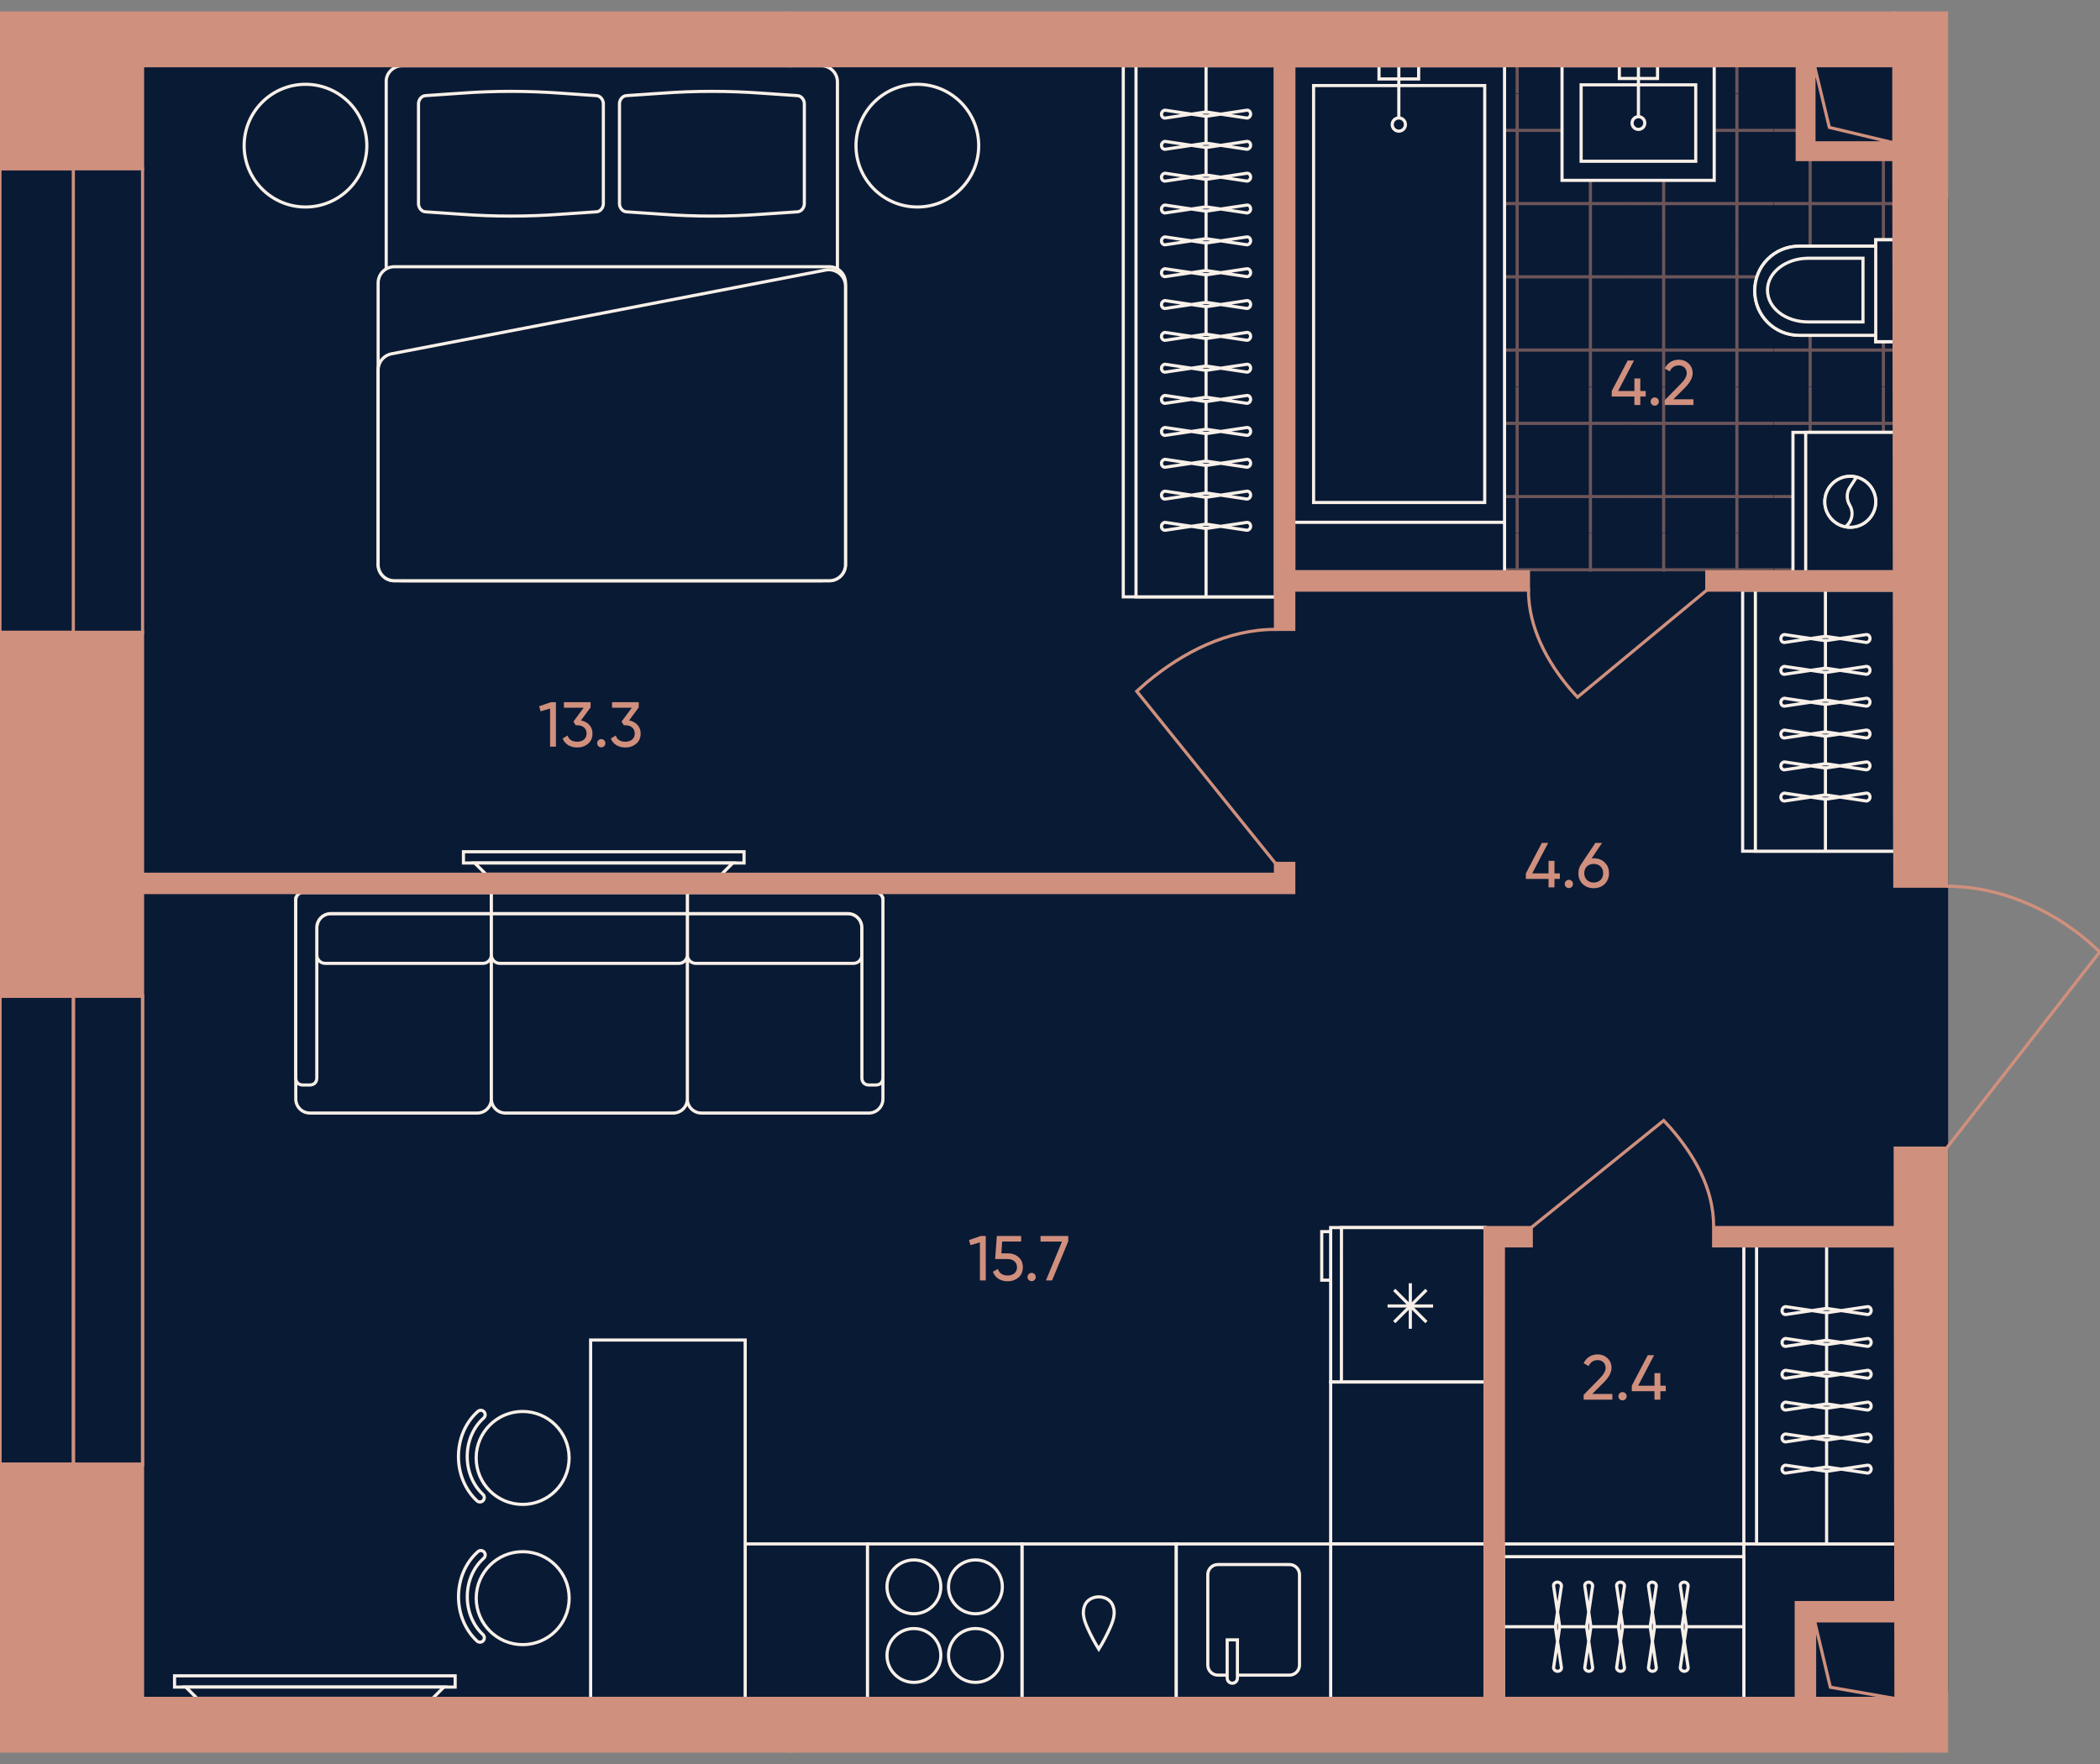 <?xml version="1.0" encoding="UTF-8"?><svg id="plan" xmlns="http://www.w3.org/2000/svg" xmlns:xlink="http://www.w3.org/1999/xlink" viewBox="0 0 500 420"><rect x="0" y="0" width="500" height="420" fill="#808080" stroke="none"/><defs><clipPath id="clippath"><polygon points="429.028 35.476 429.028 12.845 305.563 12.845 305.563 136.146 451.096 136.146 451.096 35.476 429.028 35.476" fill="none"/></clipPath><clipPath id="clippath-1"><rect x="282.754" y="126.95" width="34.878" height="34.878" fill="none"/></clipPath><clipPath id="clippath-2"><rect x="282.754" y="92.072" width="34.878" height="34.878" fill="none"/></clipPath><clipPath id="clippath-3"><rect x="282.754" y="57.194" width="34.878" height="34.878" fill="none"/></clipPath><clipPath id="clippath-4"><rect x="282.754" y="22.315" width="34.878" height="34.878" fill="none"/></clipPath><clipPath id="clippath-5"><rect x="282.754" y="-12.563" width="34.878" height="34.878" fill="none"/></clipPath><clipPath id="clippath-6"><rect x="317.632" y="126.95" width="34.878" height="34.878" fill="none"/></clipPath><clipPath id="clippath-7"><rect x="317.632" y="92.072" width="34.878" height="34.878" fill="none"/></clipPath><clipPath id="clippath-8"><rect x="317.632" y="57.194" width="34.878" height="34.878" fill="none"/></clipPath><clipPath id="clippath-9"><rect x="317.632" y="22.315" width="34.878" height="34.878" fill="none"/></clipPath><clipPath id="clippath-10"><rect x="317.632" y="-12.563" width="34.878" height="34.878" fill="none"/></clipPath><clipPath id="clippath-11"><rect x="352.511" y="126.95" width="34.878" height="34.878" fill="none"/></clipPath><clipPath id="clippath-12"><rect x="352.511" y="92.072" width="34.878" height="34.878" fill="none"/></clipPath><clipPath id="clippath-13"><rect x="352.511" y="57.194" width="34.878" height="34.878" fill="none"/></clipPath><clipPath id="clippath-14"><rect x="352.511" y="22.315" width="34.878" height="34.878" fill="none"/></clipPath><clipPath id="clippath-15"><rect x="352.511" y="-12.563" width="34.878" height="34.878" fill="none"/></clipPath><clipPath id="clippath-16"><rect x="387.389" y="126.95" width="34.878" height="34.878" fill="none"/></clipPath><clipPath id="clippath-17"><rect x="387.389" y="92.072" width="34.878" height="34.878" fill="none"/></clipPath><clipPath id="clippath-18"><rect x="387.389" y="57.194" width="34.878" height="34.878" fill="none"/></clipPath><clipPath id="clippath-19"><rect x="387.389" y="22.315" width="34.878" height="34.878" fill="none"/></clipPath><clipPath id="clippath-20"><rect x="387.389" y="-12.563" width="34.878" height="34.878" fill="none"/></clipPath><clipPath id="clippath-21"><rect x="422.268" y="126.95" width="34.878" height="34.878" fill="none"/></clipPath><clipPath id="clippath-22"><rect x="422.268" y="92.072" width="34.878" height="34.878" fill="none"/></clipPath><clipPath id="clippath-23"><rect x="422.268" y="57.194" width="34.878" height="34.878" fill="none"/></clipPath><clipPath id="clippath-24"><rect x="422.268" y="22.315" width="34.878" height="34.878" fill="none"/></clipPath><clipPath id="clippath-25"><rect x="422.268" y="-12.563" width="34.878" height="34.878" fill="none"/></clipPath></defs><g id="Floor"><rect x="455.762" y="403.664" width="3.657" height="8.683" fill="#091a35" stroke="#091a35" stroke-miterlimit="10" stroke-width=".75"/><rect x="454.127" y="9.903" width="5.292" height="36.535" fill="#091a35" stroke="#091a35" stroke-miterlimit="10" stroke-width=".75"/><polygon points="453.037 47.528 453.037 9.904 -.067 9.904 -.067 40.332 -.067 40.332 -.067 151.266 -.067 151.266 -.067 237.143 -.067 237.143 -.067 237.143 -.067 348.658 -.067 348.658 -.067 348.658 -.067 412.348 454.672 412.348 454.672 402.575 463.466 402.575 463.466 47.528 453.037 47.528" fill="#091a35" stroke="#091a35" stroke-miterlimit="10" stroke-width=".75"/><g id="Wet_Floor"><g clip-path="url(#clippath)"><g clip-path="url(#clippath-1)"><g opacity=".5"><line x1="282.754" y1="153.109" x2="317.632" y2="153.109" fill="none" stroke="#cf907d" stroke-width=".75"/><line x1="317.632" y1="135.67" x2="282.754" y2="135.67" fill="none" stroke="#cf907d" stroke-width=".75"/><line x1="308.913" y1="161.829" x2="308.913" y2="126.951" fill="none" stroke="#cf907d" stroke-width=".75"/><line x1="291.474" y1="126.951" x2="291.474" y2="161.829" fill="none" stroke="#cf907d" stroke-width=".75"/></g></g><g clip-path="url(#clippath-2)"><g opacity=".5"><line x1="282.754" y1="118.231" x2="317.632" y2="118.231" fill="none" stroke="#cf907d" stroke-width=".75"/><line x1="317.632" y1="100.792" x2="282.754" y2="100.792" fill="none" stroke="#cf907d" stroke-width=".75"/><line x1="308.913" y1="126.951" x2="308.913" y2="92.072" fill="none" stroke="#cf907d" stroke-width=".75"/><line x1="291.474" y1="92.072" x2="291.474" y2="126.951" fill="none" stroke="#cf907d" stroke-width=".75"/></g></g><g clip-path="url(#clippath-3)"><g opacity=".5"><line x1="282.754" y1="83.353" x2="317.632" y2="83.353" fill="none" stroke="#cf907d" stroke-width=".75"/><line x1="317.632" y1="65.913" x2="282.754" y2="65.913" fill="none" stroke="#cf907d" stroke-width=".75"/><line x1="308.913" y1="92.072" x2="308.913" y2="57.194" fill="none" stroke="#cf907d" stroke-width=".75"/><line x1="291.474" y1="57.194" x2="291.474" y2="92.072" fill="none" stroke="#cf907d" stroke-width=".75"/></g></g><g clip-path="url(#clippath-4)"><g opacity=".5"><line x1="282.754" y1="48.474" x2="317.632" y2="48.474" fill="none" stroke="#cf907d" stroke-width=".75"/><line x1="317.632" y1="31.035" x2="282.754" y2="31.035" fill="none" stroke="#cf907d" stroke-width=".75"/><line x1="308.913" y1="57.194" x2="308.913" y2="22.316" fill="none" stroke="#cf907d" stroke-width=".75"/><line x1="291.474" y1="22.316" x2="291.474" y2="57.194" fill="none" stroke="#cf907d" stroke-width=".75"/></g></g><g clip-path="url(#clippath-5)"><g opacity=".5"><line x1="282.754" y1="13.596" x2="317.632" y2="13.596" fill="none" stroke="#cf907d" stroke-width=".75"/><line x1="308.913" y1="22.316" x2="308.913" y2="-12.563" fill="none" stroke="#cf907d" stroke-width=".75"/><line x1="291.474" y1="-12.563" x2="291.474" y2="22.316" fill="none" stroke="#cf907d" stroke-width=".75"/></g></g><g clip-path="url(#clippath-6)"><g opacity=".5"><line x1="317.632" y1="153.109" x2="352.511" y2="153.109" fill="none" stroke="#cf907d" stroke-width=".75"/><line x1="352.511" y1="135.67" x2="317.632" y2="135.67" fill="none" stroke="#cf907d" stroke-width=".75"/><line x1="343.791" y1="161.829" x2="343.791" y2="126.951" fill="none" stroke="#cf907d" stroke-width=".75"/><line x1="326.352" y1="126.951" x2="326.352" y2="161.829" fill="none" stroke="#cf907d" stroke-width=".75"/></g></g><g clip-path="url(#clippath-7)"><g opacity=".5"><line x1="317.632" y1="118.231" x2="352.511" y2="118.231" fill="none" stroke="#cf907d" stroke-width=".75"/><line x1="352.511" y1="100.792" x2="317.632" y2="100.792" fill="none" stroke="#cf907d" stroke-width=".75"/><line x1="343.791" y1="126.951" x2="343.791" y2="92.072" fill="none" stroke="#cf907d" stroke-width=".75"/><line x1="326.352" y1="92.072" x2="326.352" y2="126.951" fill="none" stroke="#cf907d" stroke-width=".75"/></g></g><g clip-path="url(#clippath-8)"><g opacity=".5"><line x1="317.632" y1="83.353" x2="352.511" y2="83.353" fill="none" stroke="#cf907d" stroke-width=".75"/><line x1="352.511" y1="65.913" x2="317.632" y2="65.913" fill="none" stroke="#cf907d" stroke-width=".75"/><line x1="343.791" y1="92.072" x2="343.791" y2="57.194" fill="none" stroke="#cf907d" stroke-width=".75"/><line x1="326.352" y1="57.194" x2="326.352" y2="92.072" fill="none" stroke="#cf907d" stroke-width=".75"/></g></g><g clip-path="url(#clippath-9)"><g opacity=".5"><line x1="317.632" y1="48.474" x2="352.511" y2="48.474" fill="none" stroke="#cf907d" stroke-width=".75"/><line x1="352.511" y1="31.035" x2="317.632" y2="31.035" fill="none" stroke="#cf907d" stroke-width=".75"/><line x1="343.791" y1="57.194" x2="343.791" y2="22.316" fill="none" stroke="#cf907d" stroke-width=".75"/><line x1="326.352" y1="22.316" x2="326.352" y2="57.194" fill="none" stroke="#cf907d" stroke-width=".75"/></g></g><g clip-path="url(#clippath-10)"><g opacity=".5"><line x1="317.632" y1="13.596" x2="352.511" y2="13.596" fill="none" stroke="#cf907d" stroke-width=".75"/><line x1="343.791" y1="22.316" x2="343.791" y2="-12.563" fill="none" stroke="#cf907d" stroke-width=".75"/><line x1="326.352" y1="-12.563" x2="326.352" y2="22.316" fill="none" stroke="#cf907d" stroke-width=".75"/></g></g><g clip-path="url(#clippath-11)"><g opacity=".5"><line x1="352.511" y1="153.109" x2="387.389" y2="153.109" fill="none" stroke="#cf907d" stroke-width=".75"/><line x1="387.389" y1="135.67" x2="352.511" y2="135.67" fill="none" stroke="#cf907d" stroke-width=".75"/><line x1="378.67" y1="161.829" x2="378.67" y2="126.951" fill="none" stroke="#cf907d" stroke-width=".75"/><line x1="361.23" y1="126.951" x2="361.23" y2="161.829" fill="none" stroke="#cf907d" stroke-width=".75"/></g></g><g clip-path="url(#clippath-12)"><g opacity=".5"><line x1="352.511" y1="118.231" x2="387.389" y2="118.231" fill="none" stroke="#cf907d" stroke-width=".75"/><line x1="387.389" y1="100.792" x2="352.511" y2="100.792" fill="none" stroke="#cf907d" stroke-width=".75"/><line x1="378.67" y1="126.951" x2="378.67" y2="92.072" fill="none" stroke="#cf907d" stroke-width=".75"/><line x1="361.23" y1="92.072" x2="361.23" y2="126.951" fill="none" stroke="#cf907d" stroke-width=".75"/></g></g><g clip-path="url(#clippath-13)"><g opacity=".5"><line x1="352.511" y1="83.353" x2="387.389" y2="83.353" fill="none" stroke="#cf907d" stroke-width=".75"/><line x1="387.389" y1="65.913" x2="352.511" y2="65.913" fill="none" stroke="#cf907d" stroke-width=".75"/><line x1="378.67" y1="92.072" x2="378.67" y2="57.194" fill="none" stroke="#cf907d" stroke-width=".75"/><line x1="361.23" y1="57.194" x2="361.23" y2="92.072" fill="none" stroke="#cf907d" stroke-width=".75"/></g></g><g clip-path="url(#clippath-14)"><g opacity=".5"><line x1="352.511" y1="48.474" x2="387.389" y2="48.474" fill="none" stroke="#cf907d" stroke-width=".75"/><line x1="387.389" y1="31.035" x2="352.511" y2="31.035" fill="none" stroke="#cf907d" stroke-width=".75"/><line x1="378.67" y1="57.194" x2="378.67" y2="22.316" fill="none" stroke="#cf907d" stroke-width=".75"/><line x1="361.23" y1="22.316" x2="361.23" y2="57.194" fill="none" stroke="#cf907d" stroke-width=".75"/></g></g><g clip-path="url(#clippath-15)"><g opacity=".5"><line x1="352.511" y1="13.596" x2="387.389" y2="13.596" fill="none" stroke="#cf907d" stroke-width=".75"/><line x1="378.67" y1="22.316" x2="378.67" y2="-12.563" fill="none" stroke="#cf907d" stroke-width=".75"/><line x1="361.23" y1="-12.563" x2="361.23" y2="22.316" fill="none" stroke="#cf907d" stroke-width=".75"/></g></g><g clip-path="url(#clippath-16)"><g opacity=".5"><line x1="387.389" y1="153.109" x2="422.267" y2="153.109" fill="none" stroke="#cf907d" stroke-width=".75"/><line x1="422.267" y1="135.67" x2="387.389" y2="135.67" fill="none" stroke="#cf907d" stroke-width=".75"/><line x1="413.548" y1="161.829" x2="413.548" y2="126.951" fill="none" stroke="#cf907d" stroke-width=".75"/><line x1="396.109" y1="126.951" x2="396.109" y2="161.829" fill="none" stroke="#cf907d" stroke-width=".75"/></g></g><g clip-path="url(#clippath-17)"><g opacity=".5"><line x1="387.389" y1="118.231" x2="422.267" y2="118.231" fill="none" stroke="#cf907d" stroke-width=".75"/><line x1="422.267" y1="100.792" x2="387.389" y2="100.792" fill="none" stroke="#cf907d" stroke-width=".75"/><line x1="413.548" y1="126.951" x2="413.548" y2="92.072" fill="none" stroke="#cf907d" stroke-width=".75"/><line x1="396.109" y1="92.072" x2="396.109" y2="126.951" fill="none" stroke="#cf907d" stroke-width=".75"/></g></g><g clip-path="url(#clippath-18)"><g opacity=".5"><line x1="387.389" y1="83.353" x2="422.267" y2="83.353" fill="none" stroke="#cf907d" stroke-width=".75"/><line x1="422.267" y1="65.913" x2="387.389" y2="65.913" fill="none" stroke="#cf907d" stroke-width=".75"/><line x1="413.548" y1="92.072" x2="413.548" y2="57.194" fill="none" stroke="#cf907d" stroke-width=".75"/><line x1="396.109" y1="57.194" x2="396.109" y2="92.072" fill="none" stroke="#cf907d" stroke-width=".75"/></g></g><g clip-path="url(#clippath-19)"><g opacity=".5"><line x1="387.389" y1="48.474" x2="422.267" y2="48.474" fill="none" stroke="#cf907d" stroke-width=".75"/><line x1="422.267" y1="31.035" x2="387.389" y2="31.035" fill="none" stroke="#cf907d" stroke-width=".75"/><line x1="413.548" y1="57.194" x2="413.548" y2="22.316" fill="none" stroke="#cf907d" stroke-width=".75"/><line x1="396.109" y1="22.316" x2="396.109" y2="57.194" fill="none" stroke="#cf907d" stroke-width=".75"/></g></g><g clip-path="url(#clippath-20)"><g opacity=".5"><line x1="387.389" y1="13.596" x2="422.267" y2="13.596" fill="none" stroke="#cf907d" stroke-width=".75"/><line x1="413.548" y1="22.316" x2="413.548" y2="-12.563" fill="none" stroke="#cf907d" stroke-width=".75"/><line x1="396.109" y1="-12.563" x2="396.109" y2="22.316" fill="none" stroke="#cf907d" stroke-width=".75"/></g></g><g clip-path="url(#clippath-21)"><g opacity=".5"><line x1="422.267" y1="153.109" x2="457.146" y2="153.109" fill="none" stroke="#cf907d" stroke-width=".75"/><line x1="457.146" y1="135.67" x2="422.267" y2="135.67" fill="none" stroke="#cf907d" stroke-width=".75"/><line x1="448.426" y1="161.829" x2="448.426" y2="126.951" fill="none" stroke="#cf907d" stroke-width=".75"/><line x1="430.987" y1="126.951" x2="430.987" y2="161.829" fill="none" stroke="#cf907d" stroke-width=".75"/></g></g><g clip-path="url(#clippath-22)"><g opacity=".5"><line x1="422.267" y1="118.231" x2="457.146" y2="118.231" fill="none" stroke="#cf907d" stroke-width=".75"/><line x1="457.146" y1="100.792" x2="422.267" y2="100.792" fill="none" stroke="#cf907d" stroke-width=".75"/><line x1="448.426" y1="126.951" x2="448.426" y2="92.072" fill="none" stroke="#cf907d" stroke-width=".75"/><line x1="430.987" y1="92.072" x2="430.987" y2="126.951" fill="none" stroke="#cf907d" stroke-width=".75"/></g></g><g clip-path="url(#clippath-23)"><g opacity=".5"><line x1="422.267" y1="83.353" x2="457.146" y2="83.353" fill="none" stroke="#cf907d" stroke-width=".75"/><line x1="457.146" y1="65.913" x2="422.267" y2="65.913" fill="none" stroke="#cf907d" stroke-width=".75"/><line x1="448.426" y1="92.072" x2="448.426" y2="57.194" fill="none" stroke="#cf907d" stroke-width=".75"/><line x1="430.987" y1="57.194" x2="430.987" y2="92.072" fill="none" stroke="#cf907d" stroke-width=".75"/></g></g><g clip-path="url(#clippath-24)"><g opacity=".5"><line x1="422.267" y1="48.474" x2="457.146" y2="48.474" fill="none" stroke="#cf907d" stroke-width=".75"/><line x1="457.146" y1="31.035" x2="422.267" y2="31.035" fill="none" stroke="#cf907d" stroke-width=".75"/><line x1="448.426" y1="57.194" x2="448.426" y2="22.316" fill="none" stroke="#cf907d" stroke-width=".75"/><line x1="430.987" y1="22.316" x2="430.987" y2="57.194" fill="none" stroke="#cf907d" stroke-width=".75"/></g></g><g clip-path="url(#clippath-25)"><g opacity=".5"><line x1="422.267" y1="13.596" x2="457.146" y2="13.596" fill="none" stroke="#cf907d" stroke-width=".75"/><line x1="448.426" y1="22.316" x2="448.426" y2="-12.563" fill="none" stroke="#cf907d" stroke-width=".75"/><line x1="430.987" y1="-12.563" x2="430.987" y2="22.316" fill="none" stroke="#cf907d" stroke-width=".75"/></g></g></g></g></g><g id="Furniture"><g id="Bathroom"><g id="WC"><g id="WC_2"><path d="m446.603,58.61v22.741h4.548v-24.257h-4.548v1.516Z" fill="#091a35" stroke="#f8f0e8" stroke-width=".75"/><path d="m428.41,58.61c-5.913,0-10.613,4.7-10.613,10.613s4.7,10.613,10.613,10.613h18.193v-21.225h-18.193Z" fill="#091a35" stroke="#f8f0e8" stroke-width=".75"/><path d="m446.603,58.61v21.225m0-21.225h-18.193c-5.913,0-10.613,4.7-10.613,10.613s4.7,10.613,10.613,10.613h18.193m0-21.225v-1.516h4.548v24.257h-4.548v-1.516" fill="#091a35" stroke="#f8f0e8" stroke-width=".75"/></g><path id="WC_3" d="m430.532,61.49c-5.306,0-9.703,3.335-9.703,7.58s4.245,7.58,9.703,7.58h13.038v-15.161h-13.038Z" fill="#091a35" stroke="#f8f0e8" stroke-width=".75"/></g><g id="Sinc"><rect id="Rectangle_105_2" x="371.91" y="15.652" width="36.234" height="27.289" fill="#091a35" stroke="#f8f0e8" stroke-width=".75"/><rect id="Rectangle_106_3" x="376.458" y="20.2" width="27.289" height="18.193" fill="#091a35" stroke="#f8f0e8" stroke-width=".75"/><g id="Tap_2"><rect id="Rectangle_106_4" x="385.555" y="15.652" width="9.097" height="3.032" fill="#091a35" stroke="#f8f0e8" stroke-width=".75"/><circle id="Ellipse_108_2" cx="390.103" cy="29.297" r="1.516" fill="#091a35" stroke="#f8f0e8" stroke-width=".75"/><path id="Vector_19_2" d="m390.103,27.78v-12.129" fill="#091a35" stroke="#f8f0e8" stroke-width=".75"/></g></g><g id="WM"><rect id="Rectangle_105_4" x="426.894" y="102.944" width="24.257" height="33.202" fill="#091a35" stroke="#f8f0e8" stroke-width=".75"/><rect id="Rectangle_106_8" x="429.926" y="102.944" width="21.225" height="33.202" fill="#091a35" stroke="#f8f0e8" stroke-width=".75"/><g id="Vector_3"><path d="m434.474,119.469c0-3.335,2.729-6.064,6.064-6.064s6.064,2.729,6.064,6.064-2.729,6.064-6.064,6.064-6.064-2.729-6.064-6.064Z" fill="#091a35" stroke="#f8f0e8" stroke-width=".75"/><path d="m442.055,113.556l-1.668,2.577c-.758,1.213-.758,2.881,0,4.093.91,1.516.758,3.335-.455,4.7l-.504.504m-4.954-5.962c0-3.335,2.729-6.064,6.064-6.064s6.064,2.729,6.064,6.064-2.729,6.064-6.064,6.064-6.064-2.729-6.064-6.064Z" fill="#091a35" stroke="#f8f0e8" stroke-width=".75"/></g></g><g id="Bath"><rect id="Rectangle_105_3" x="308.041" y="15.652" width="50.182" height="108.71" fill="#091a35" stroke="#f8f0e8" stroke-width=".75"/><rect id="Rectangle_105_3-2" x="308.043" y="124.363" width="50.182" height="11.783" fill="#091a35" stroke="#f8f0e8" stroke-width=".75"/><rect id="Rectangle_106_5" x="312.76" y="20.371" width="40.744" height="99.272" fill="#091a35" stroke="#f8f0e8" stroke-width=".75"/><g id="Tap_3"><rect id="Rectangle_106_6" x="328.334" y="15.652" width="9.439" height="3.146" fill="#091a35" stroke="#f8f0e8" stroke-width=".75"/><circle id="Ellipse_108_3" cx="333.053" cy="29.653" r="1.573" fill="#091a35" stroke="#f8f0e8" stroke-width=".75"/><path id="Vector_19_3" d="m333.053,28.079v-12.428" fill="#091a35" stroke="#f8f0e8" stroke-width=".75"/></g></g></g><g id="Kitchen"><g id="Kitchen-2"><g id="Fridge"><polygon points="353.58 329.05 316.825 329.05 316.825 292.277 353.591 292.288 353.58 329.05" fill="#091a35" stroke="#f8f0e8" stroke-width=".75"/><rect x="314.697" y="293.247" width="2.128" height="11.552" fill="#091a35" stroke="#f8f0e8" stroke-width=".75"/><polygon points="353.58 329.05 319.385 329.05 319.397 292.278 353.591 292.288 353.58 329.05" fill="#091a35" stroke="#f8f0e8" stroke-width=".75"/><g><line x1="335.795" y1="305.531" x2="335.79" y2="316.372" fill="#091a35" stroke="#f8f0e8" stroke-width=".75"/><line x1="330.372" y1="310.949" x2="341.212" y2="310.954" fill="#091a35" stroke="#f8f0e8" stroke-width=".75"/><line x1="331.958" y1="314.782" x2="339.627" y2="307.121" fill="#091a35" stroke="#f8f0e8" stroke-width=".75"/><line x1="339.623" y1="314.786" x2="331.962" y2="307.117" fill="#091a35" stroke="#f8f0e8" stroke-width=".75"/></g></g><rect x="315.929" y="329.946" width="38.556" height="36.763" transform="translate(683.534 13.121) rotate(90)" fill="#091a35" stroke="#f8f0e8" stroke-width=".75"/><rect x="316.824" y="367.607" width="36.766" height="36.763" transform="translate(721.195 50.782) rotate(90)" fill="#091a35" stroke="#f8f0e8" stroke-width=".75"/><rect x="173.606" y="371.423" width="36.766" height="29.131" transform="translate(577.978 193.999) rotate(90)" fill="#091a35" stroke="#f8f0e8" stroke-width=".75"/><g id="bar_counter"><g><circle cx="124.44" cy="347.128" r="11.065" fill="#091a35" stroke="#f8f0e8" stroke-width=".75"/><path d="m114.264,357.608c-.255 0-.512-.094-.712-.281-2.794-2.604-4.396-6.442-4.398-10.528-.002-4.216,1.684-8.133,4.622-10.746.432-.384,1.091-.345,1.475.087.384.432.343,1.091-.087,1.475-2.494,2.214-3.922,5.562-3.921,9.183.001,3.509,1.361,6.79,3.732,9.002.422.394.445,1.054.052,1.475-.206.22-.483.333-.763.333Z" fill="#091a35" stroke="#f8f0e8" stroke-width=".75"/></g><g><circle cx="124.453" cy="380.516" r="11.065" fill="#091a35" stroke="#f8f0e8" stroke-width=".75"/><path d="m114.278,390.995c-.255 0-.512-.094-.712-.281-2.794-2.604-4.396-6.442-4.398-10.528-.002-4.216,1.684-8.133,4.622-10.746.432-.384,1.091-.345,1.475.087.384.432.343,1.091-.087,1.475-2.494,2.214-3.922,5.562-3.921,9.183.001,3.509,1.361,6.79,3.732,9.002.422.394.445,1.054.052,1.475-.206.22-.483.333-.763.333Z" fill="#091a35" stroke="#f8f0e8" stroke-width=".75"/></g><rect x="140.626" y="319.053" width="36.797" height="85.318" fill="#091a35" stroke="#f8f0e8" stroke-width=".75"/></g><g id="Dishwasher"><rect x="243.313" y="367.615" width="36.766" height="36.748" transform="translate(647.684 124.293) rotate(90)" fill="#091a35" stroke="#f8f0e8" stroke-width=".75"/><path d="m264.671,381.717c-.621-.964-1.784-1.474-2.924-1.512h-.273c-1.141.038-2.304.55-2.924,1.513-.474.737-.651,1.646-.602,2.513.002.041.005.082.009.123.089,1.118.506,2.185.962,3.212.772,1.743,1.666,3.432,2.671,5.051.009-.014.015-.029.023-.043.008.014.014.029.022.043,1.005-1.619,1.898-3.309,2.67-5.052.455-1.027.872-2.095.96-3.212.004-.041.006-.082.009-.123.049-.867-.128-1.776-.603-2.513Z" fill="#091a35" stroke="#f8f0e8" stroke-width=".75"/></g><g id="Sink"><rect x="280.07" y="367.606" width="36.756" height="36.766" fill="#091a35" stroke="#f8f0e8" stroke-width=".75"/><g><path d="m294.623,398.84l12.389.001c1.322,0,2.393-1.071,2.394-2.393l.001-21.542c0-1.322-1.071-2.394-2.393-2.394l-17.049-.001c-1.322,0-2.394,1.071-2.394,2.393l-.001,21.542c0,1.322,1.071,2.394,2.393,2.394h2.225" fill="#091a35" stroke="#f8f0e8" stroke-width=".75"/><path d="m292.189,390.438l-.001,9.11c0,.672.545,1.217,1.217,1.217s1.217-.545,1.217-1.217l.001-9.11h-2.434Z" fill="#091a35" stroke="#f8f0e8" stroke-width=".75"/></g></g><g id="Oven"><rect x="206.555" y="367.605" width="36.766" height="36.767" transform="translate(610.927 161.05) rotate(90)" fill="#091a35" stroke="#f8f0e8" stroke-width=".75"/><g><path d="m217.594,384.229c3.539-.001,6.407-2.87,6.406-6.409-.001-3.539-2.87-6.407-6.409-6.406s-6.407,2.87-6.406,6.409c.001,3.539,2.87,6.407,6.409,6.406Z" fill="#091a35" stroke="#f8f0e8" stroke-width=".75"/><path d="m217.595,387.75c-3.539.001-6.407,2.87-6.406,6.409s2.87,6.407,6.409,6.406c3.539-.001,6.407-2.87,6.406-6.409s-2.87-6.407-6.409-6.406Z" fill="#091a35" stroke="#f8f0e8" stroke-width=".75"/><path d="m232.247,384.226c3.539-.001,6.407-2.87,6.406-6.409-.001-3.539-2.87-6.407-6.409-6.406-3.539.001-6.407,2.87-6.406,6.409.001,3.539,2.87,6.407,6.409,6.406Z" fill="#091a35" stroke="#f8f0e8" stroke-width=".75"/><path d="m232.248,387.747c-3.539.001-6.407,2.87-6.406,6.409.001,3.539,2.87,6.407,6.409,6.406,3.539-.001,6.407-2.87,6.406-6.409-.001-3.539-2.87-6.407-6.409-6.406Z" fill="#091a35" stroke="#f8f0e8" stroke-width=".75"/></g></g></g></g><g id="Sofa"><g id="TV_2"><rect id="Rectangle_116_2" x="110.346" y="202.797" width="66.809" height="2.678" fill="#091a35" stroke="#f8f0e8" stroke-width=".75"/><path id="Rectangle_117_2" d="m174.477,205.475h-61.454l2.678,2.678h56.098l2.678-2.678Z" fill="#091a35" stroke="#f8f0e8" stroke-width=".75"/></g><g id="TV_2-2"><rect id="Rectangle_116_2-2" x="41.56" y="399.005" width="66.809" height="2.678" fill="#091a35" stroke="#f8f0e8" stroke-width=".75"/><path id="Rectangle_117_2-2" d="m105.691,401.682h-61.454l2.678,2.678h56.098l2.678-2.678Z" fill="#091a35" stroke="#f8f0e8" stroke-width=".75"/></g><g id="Sofa-2"><g id="Sofa-3"><path d="m70.424,214.349v1.669s0,40.645,0,40.645v5.008c0,1.836,1.502,3.338,3.338,3.338h39.894c1.836,0,3.338-1.502,3.338-3.338v-32.299s0-11.851,0-11.851v-1.502s0-3.505,0-3.505h-44.901c-1.001,0-1.669.835-1.669,1.836Z" fill="#091a35" fill-rule="evenodd" stroke="#f8f0e8" stroke-width=".75"/><path id="Rectangle_113" d="m78.769,217.52h38.224v9.849c0,1.106-.896,2.002-2.002,2.002h-37.558c-1.106,0-2.002-.896-2.002-2.002v-6.511c0-1.844,1.495-3.338,3.338-3.338Z" fill="#091a35" stroke="#f8f0e8" stroke-width=".75"/><g id="Union"><path d="m72.093,212.513c-1.002,0-1.669.835-1.669,1.836v1.669s0,40.645,0,40.645c0,1.002.668,1.669,1.669,1.669h1.669c1.002,0,1.669-.668,1.669-1.669v-35.804c0-1.836,1.502-3.338,3.338-3.338h38.224s0-5.008,0-5.008h-44.901Z" fill="#091a35" fill-rule="evenodd" stroke="#f8f0e8" stroke-width=".75"/></g><path d="m210.218,214.349v1.669s0,40.645,0,40.645v5.008c0,1.836-1.502,3.338-3.338,3.338h-39.894c-1.836,0-3.338-1.502-3.338-3.338v-32.299s0-11.851,0-11.851v-1.502s0-3.505,0-3.505h44.901c1.001,0,1.669.835,1.669,1.836Z" fill="#091a35" fill-rule="evenodd" stroke="#f8f0e8" stroke-width=".75"/><path id="Rectangle_113-2" d="m201.872,217.52h-38.224s0,9.849,0,9.849c0,1.106.896,2.002,2.002,2.002h37.558c1.106,0,2.002-.896,2.002-2.002v-6.511c0-1.844-1.495-3.338-3.338-3.338Z" fill="#091a35" stroke="#f8f0e8" stroke-width=".75"/><g id="Union-2"><path d="m208.549,212.513c1.002,0,1.669.835,1.669,1.836v1.669s0,40.645,0,40.645c0,1.002-.668,1.669-1.669,1.669h-1.669c-1.002,0-1.669-.668-1.669-1.669v-35.804c0-1.836-1.502-3.338-3.338-3.338h-38.224v-5.008h44.901Z" fill="#091a35" fill-rule="evenodd" stroke="#f8f0e8" stroke-width=".75"/></g><path id="Rectangle_108" d="m116.994,212.68h46.654v48.991c0,1.836-1.502,3.338-3.338,3.338h-39.977c-1.836,0-3.338-1.502-3.338-3.338v-48.991Z" fill="#091a35" stroke="#f8f0e8" stroke-width=".75"/><path id="Rectangle_112" d="m116.994,217.52h46.57c.046,0,.084-.046.084,0v9.849c0,1.106-.896,2.002-2.002,2.002h-42.649c-1.106,0-2.002-.896-2.002-2.002v-9.849Z" fill="#091a35" stroke="#f8f0e8" stroke-width=".75"/><rect x="137.817" y="191.69" width="5.008" height="46.654" transform="translate(-74.696 355.337) rotate(-90)" fill="#091a35" stroke="#f8f0e8" stroke-width=".75"/></g></g><g id="Wardrobe"><rect id="Rectangle_116_4" x="267.447" y="15.652" width="36.234" height="126.456" fill="#091a35" stroke="#f8f0e8" stroke-width=".75"/><rect id="Rectangle_117_3" x="270.479" y="15.652" width="33.202" height="126.456" fill="#091a35" stroke="#f8f0e8" stroke-width=".75"/><path id="Vector_25" d="m287.156,15.652v126.456" fill="#091a35" stroke="#f8f0e8" stroke-width=".75"/><g id="Vector_4"><path d="m296.707,26.264c.606-.152,1.061.303,1.061.91s-.606,1.061-1.061.91l-9.097-1.365h-.91l-9.097,1.365c-.606.152-1.061-.303-1.061-.91s.606-1.061,1.061-.91l9.097,1.365h.91l9.097-1.365Z" fill="#091a35" stroke="#f8f0e8" stroke-width=".75"/><path d="m296.707,33.693c.606-.152,1.061.303,1.061.91s-.606,1.061-1.061.91l-9.097-1.365h-.91l-9.097,1.365c-.606.152-1.061-.303-1.061-.91s.606-1.061,1.061-.91l9.097,1.365h.91l9.097-1.365Z" fill="#091a35" stroke="#f8f0e8" stroke-width=".75"/><path d="m296.707,41.274c.606-.152,1.061.303,1.061.91s-.606,1.061-1.061.91l-9.097-1.365h-.91l-9.097,1.365c-.606.152-1.061-.303-1.061-.91s.606-1.061,1.061-.91l9.097,1.365h.91l9.097-1.365Z" fill="#091a35" stroke="#f8f0e8" stroke-width=".75"/><path d="m296.707,48.854c.606-.152,1.061.303,1.061.91s-.606,1.061-1.061.91l-9.097-1.365h-.91l-9.097,1.365c-.606.152-1.061-.303-1.061-.91s.606-1.061,1.061-.91l9.097,1.365h.91l9.097-1.365Z" fill="#091a35" stroke="#f8f0e8" stroke-width=".75"/><path d="m296.707,56.434c.606-.152,1.061.303,1.061.91s-.606,1.061-1.061.91l-9.097-1.365h-.91l-9.097,1.365c-.606.152-1.061-.303-1.061-.91s.606-1.061,1.061-.91l9.097,1.365h.91l9.097-1.365Z" fill="#091a35" stroke="#f8f0e8" stroke-width=".75"/><path d="m296.707,64.015c.606-.152,1.061.303,1.061.91s-.606,1.061-1.061.91l-9.097-1.365h-.91l-9.097,1.365c-.606.152-1.061-.303-1.061-.91s.606-1.061,1.061-.91l9.097,1.365h.91l9.097-1.365Z" fill="#091a35" stroke="#f8f0e8" stroke-width=".75"/><path d="m296.707,71.595c.606-.152,1.061.303,1.061.91s-.606,1.061-1.061.91l-9.097-1.365h-.91l-9.097,1.365c-.606.152-1.061-.303-1.061-.91s.606-1.061,1.061-.91l9.097,1.365h.91l9.097-1.365Z" fill="#091a35" stroke="#f8f0e8" stroke-width=".75"/><path d="m296.707,79.175c.606-.152,1.061.303,1.061.91s-.606,1.061-1.061.91l-9.097-1.365h-.91l-9.097,1.365c-.606.152-1.061-.303-1.061-.91s.606-1.061,1.061-.91l9.097,1.365h.91l9.097-1.365Z" fill="#091a35" stroke="#f8f0e8" stroke-width=".75"/><path d="m296.707,86.756c.606-.152,1.061.303,1.061.91s-.606,1.061-1.061.91l-9.097-1.365h-.91l-9.097,1.365c-.606.152-1.061-.303-1.061-.91s.606-1.061,1.061-.91l9.097,1.365h.91l9.097-1.365Z" fill="#091a35" stroke="#f8f0e8" stroke-width=".75"/><path d="m296.707,94.185c.606-.152,1.061.303,1.061.91s-.606,1.061-1.061.91l-9.097-1.365h-.91l-9.097,1.365c-.606.152-1.061-.303-1.061-.91s.606-1.061,1.061-.91l9.097,1.365h.91l9.097-1.365Z" fill="#091a35" stroke="#f8f0e8" stroke-width=".75"/><path d="m296.707,101.815c.606-.152,1.061.303,1.061.91s-.606,1.061-1.061.91l-9.097-1.365h-.91l-9.097,1.365c-.606.152-1.061-.303-1.061-.91s.606-1.061,1.061-.91l9.097,1.365h.91l9.097-1.365Z" fill="#091a35" stroke="#f8f0e8" stroke-width=".75"/><path d="m296.707,109.395c.606-.152,1.061.303,1.061.91s-.606,1.061-1.061.91l-9.097-1.365h-.91l-9.097,1.365c-.606.152-1.061-.303-1.061-.91s.606-1.061,1.061-.91l9.097,1.365h.91l9.097-1.365Z" fill="#091a35" stroke="#f8f0e8" stroke-width=".75"/><path d="m296.707,116.975c.606-.152,1.061.303,1.061.91s-.606,1.061-1.061.91l-9.097-1.365h-.91l-9.097,1.365c-.606.152-1.061-.303-1.061-.91s.606-1.061,1.061-.91l9.097,1.365h.91l9.097-1.365Z" fill="#091a35" stroke="#f8f0e8" stroke-width=".75"/><path d="m296.707,124.404c.606-.152,1.061.303,1.061.91s-.606,1.061-1.061.91l-9.097-1.365h-.91l-9.097,1.365c-.606.152-1.061-.303-1.061-.91s.606-1.061,1.061-.91l9.097,1.365h.91l9.097-1.365Z" fill="#091a35" stroke="#f8f0e8" stroke-width=".75"/></g></g><g id="Wardrobe-2"><rect id="Rectangle_116_4-2" x="357.951" y="367.606" width="57.248" height="36.766" fill="#091a35" stroke="#f8f0e8" stroke-width=".75"/><rect id="Rectangle_117_3-2" x="357.951" y="370.638" width="57.248" height="33.734" fill="#091a35" stroke="#f8f0e8" stroke-width=".75"/><path id="Vector_25-2" d="m415.199,387.315h-57.248" fill="#091a35" stroke="#f8f0e8" stroke-width=".75"/><g id="Vector_4-2"><path d="m401.917,396.866c.152.606-.303,1.061-.91,1.061s-1.061-.606-.91-1.061l1.365-9.097v-.91l-1.365-9.097c-.152-.606.303-1.061.91-1.061s1.061.606.91,1.061l-1.365,9.097v.91l1.365,9.097Z" fill="#091a35" stroke="#f8f0e8" stroke-width=".75"/><path d="m394.337,396.866c.152.606-.303,1.061-.91,1.061s-1.061-.606-.91-1.061l1.365-9.097v-.91l-1.365-9.097c-.152-.606.303-1.061.91-1.061s1.061.606.91,1.061l-1.365,9.097v.91l1.365,9.097Z" fill="#091a35" stroke="#f8f0e8" stroke-width=".75"/><path d="m386.756,396.866c.152.606-.303,1.061-.91,1.061s-1.061-.606-.91-1.061l1.365-9.097v-.91l-1.365-9.097c-.152-.606.303-1.061.91-1.061s1.061.606.91,1.061l-1.365,9.097v.91l1.365,9.097Z" fill="#091a35" stroke="#f8f0e8" stroke-width=".75"/><path d="m379.176,396.866c.152.606-.303,1.061-.91,1.061s-1.061-.606-.91-1.061l1.365-9.097v-.91l-1.365-9.097c-.152-.606.303-1.061.91-1.061s1.061.606.91,1.061l-1.365,9.097v.91l1.365,9.097Z" fill="#091a35" stroke="#f8f0e8" stroke-width=".75"/><path d="m371.747,396.866c.152.606-.303,1.061-.91,1.061s-1.061-.606-.91-1.061l1.365-9.097v-.91l-1.365-9.097c-.152-.606.303-1.061.91-1.061s1.061.606.91,1.061l-1.365,9.097v.91l1.365,9.097Z" fill="#091a35" stroke="#f8f0e8" stroke-width=".75"/></g></g><g id="Wardrobe-3"><rect id="Rectangle_116_4-3" x="414.917" y="140.506" width="36.234" height="62.158" fill="#091a35" stroke="#f8f0e8" stroke-width=".75"/><rect id="Rectangle_117_3-3" x="417.949" y="140.506" width="33.202" height="62.158" fill="#091a35" stroke="#f8f0e8" stroke-width=".75"/><path id="Vector_25-3" d="m434.626,140.506v62.158" fill="#091a35" stroke="#f8f0e8" stroke-width=".75"/><g id="Vector_4-3"><path d="m444.177,151.117c.606-.152,1.061.303,1.061.91s-.606,1.061-1.061.91l-9.097-1.365h-.91l-9.097,1.365c-.606.152-1.061-.303-1.061-.91s.606-1.061,1.061-.91l9.097,1.365h.91l9.097-1.365Z" fill="#091a35" stroke="#f8f0e8" stroke-width=".75"/><path d="m444.177,158.697c.606-.152,1.061.303,1.061.91s-.606,1.061-1.061.91l-9.097-1.365h-.91l-9.097,1.365c-.606.152-1.061-.303-1.061-.91s.606-1.061,1.061-.91l9.097,1.365h.91l9.097-1.365Z" fill="#091a35" stroke="#f8f0e8" stroke-width=".75"/><path d="m444.177,166.278c.606-.152,1.061.303,1.061.91s-.606,1.061-1.061.91l-9.097-1.365h-.91l-9.097,1.365c-.606.152-1.061-.303-1.061-.91s.606-1.061,1.061-.91l9.097,1.365h.91l9.097-1.365Z" fill="#091a35" stroke="#f8f0e8" stroke-width=".75"/><path d="m444.177,173.858c.606-.152,1.061.303,1.061.91s-.606,1.061-1.061.91l-9.097-1.365h-.91l-9.097,1.365c-.606.152-1.061-.303-1.061-.91s.606-1.061,1.061-.91l9.097,1.365h.91l9.097-1.365Z" fill="#091a35" stroke="#f8f0e8" stroke-width=".75"/><path d="m444.177,181.439c.606-.152,1.061.303,1.061.91s-.606,1.061-1.061.91l-9.097-1.365h-.91l-9.097,1.365c-.606.152-1.061-.303-1.061-.91s.606-1.061,1.061-.91l9.097,1.365h.91l9.097-1.365Z" fill="#091a35" stroke="#f8f0e8" stroke-width=".75"/><path d="m444.177,188.867c.606-.152,1.061.303,1.061.91s-.606,1.061-1.061.91l-9.097-1.365h-.91l-9.097,1.365c-.606.152-1.061-.303-1.061-.91s.606-1.061,1.061-.91l9.097,1.365h.91l9.097-1.365Z" fill="#091a35" stroke="#f8f0e8" stroke-width=".75"/></g></g><g id="Wardrobe-4"><rect id="Rectangle_116_4-4" x="415.199" y="296.637" width="36.234" height="70.969" fill="#091a35" stroke="#f8f0e8" stroke-width=".75"/><rect id="Rectangle_117_3-4" x="418.231" y="296.637" width="33.202" height="70.969" fill="#091a35" stroke="#f8f0e8" stroke-width=".75"/><path id="Vector_25-4" d="m434.908,296.637v70.969" fill="#091a35" stroke="#f8f0e8" stroke-width=".75"/><g id="Vector_4-4"><path d="m444.459,311.134c.606-.152,1.061.303,1.061.91s-.606,1.061-1.061.91l-9.097-1.365h-.91l-9.097,1.365c-.606.152-1.061-.303-1.061-.91s.606-1.061,1.061-.91l9.097,1.365h.91l9.097-1.365Z" fill="#091a35" stroke="#f8f0e8" stroke-width=".75"/><path d="m444.459,318.715c.606-.152,1.061.303,1.061.91s-.606,1.061-1.061.91l-9.097-1.365h-.91l-9.097,1.365c-.606.152-1.061-.303-1.061-.91s.606-1.061,1.061-.91l9.097,1.365h.91l9.097-1.365Z" fill="#091a35" stroke="#f8f0e8" stroke-width=".75"/><path d="m444.459,326.295c.606-.152,1.061.303,1.061.91s-.606,1.061-1.061.91l-9.097-1.365h-.91l-9.097,1.365c-.606.152-1.061-.303-1.061-.91s.606-1.061,1.061-.91l9.097,1.365h.91l9.097-1.365Z" fill="#091a35" stroke="#f8f0e8" stroke-width=".75"/><path d="m444.459,333.875c.606-.152,1.061.303,1.061.91s-.606,1.061-1.061.91l-9.097-1.365h-.91l-9.097,1.365c-.606.152-1.061-.303-1.061-.91s.606-1.061,1.061-.91l9.097,1.365h.91l9.097-1.365Z" fill="#091a35" stroke="#f8f0e8" stroke-width=".75"/><path d="m444.459,341.456c.606-.152,1.061.303,1.061.91s-.606,1.061-1.061.91l-9.097-1.365h-.91l-9.097,1.365c-.606.152-1.061-.303-1.061-.91s.606-1.061,1.061-.91l9.097,1.365h.91l9.097-1.365Z" fill="#091a35" stroke="#f8f0e8" stroke-width=".75"/><path d="m444.459,348.885c.606-.152,1.061.303,1.061.91s-.606,1.061-1.061.91l-9.097-1.365h-.91l-9.097,1.365c-.606.152-1.061-.303-1.061-.91s.606-1.061,1.061-.91l9.097,1.365h.91l9.097-1.365Z" fill="#091a35" stroke="#f8f0e8" stroke-width=".75"/></g></g><g><circle id="Ellipse_112" cx="72.737" cy="34.679" r="14.606" fill="#091a35" stroke="#f8f0e8" stroke-width=".75"/><circle id="Ellipse_113" cx="218.416" cy="34.679" r="14.606" fill="#091a35" stroke="#f8f0e8" stroke-width=".75"/><g id="Bed"><path id="Rectangle_108_3" d="m95.799,15.652h99.746c2.114,0,3.844,1.73,3.844,3.844v114.929c0,2.114-1.73,3.844-3.844,3.844h-99.746c-2.114,0-3.844-1.73-3.844-3.844V19.303c0-1.922,1.73-3.652,3.844-3.652Z" fill="#091a35" stroke="#f8f0e8" stroke-width=".75"/><path id="Rectangle_112_3" d="m90.034,67.351c0-2.114,1.73-3.844,3.844-3.844h103.59c2.114,0,3.844,1.73,3.844,3.844v67.074c0,2.114-1.73,3.844-3.844,3.844h-103.59c-2.114,0-3.844-1.73-3.844-3.844v-67.074Z" fill="#091a35" stroke="#f8f0e8" stroke-width=".75"/><path id="Rectangle_111_3" d="m90.034,88.107c0-1.922,1.345-3.459,3.075-3.844l103.59-19.988c2.306-.384,4.612,1.345,4.612,3.844v66.305c0,2.114-1.73,3.844-3.844,3.844h-103.59c-2.114,0-3.844-1.73-3.844-3.844v-46.318Z" fill="#091a35" stroke="#f8f0e8" stroke-width=".75"/><path id="Rectangle_110" d="m147.498,24.685c0-.961.769-1.922,1.73-1.922l8.456-.577c7.88-.577,15.759-.577,23.639,0l8.456.577c.961,0,1.73.961,1.73,1.922v23.831c0,.961-.769,1.922-1.73,1.922l-8.456.577c-7.88.577-15.759.577-23.639,0l-8.456-.577c-.961,0-1.73-.961-1.73-1.922v-23.831Z" fill="#091a35" stroke="#f8f0e8" stroke-width=".75"/><path id="Rectangle_113_5" d="m99.643,24.685c0-.961.769-1.922,1.73-1.922l8.456-.577c7.88-.577,15.759-.577,23.639,0l8.456.577c.961,0,1.73.961,1.73,1.922v23.831c0,.961-.769,1.922-1.73,1.922l-8.456.577c-7.88.577-15.759.577-23.639,0l-8.456-.577c-.961,0-1.73-.961-1.73-1.922v-23.831Z" fill="#091a35" stroke="#f8f0e8" stroke-width=".75"/></g></g></g></g><g id="Numbers"><g><path d="m233.495,294.284h1.21v10.585h-1.391v-9.073l-2.253.665-.348-1.21,2.782-.968Z" fill="#d0907d"/><path d="m239.968,298.412c.998,0,1.845.303,2.525.893.696.589,1.044,1.391,1.044,2.434,0,1.028-.348,1.845-1.059,2.435-.71.59-1.557.893-2.57.893-1.618,0-2.994-.802-3.493-2.269l1.194-.68c.288,1.028,1.134,1.572,2.299,1.572,1.331,0,2.238-.726,2.238-1.951s-.922-1.965-2.208-1.965h-2.994l.393-5.489h5.792v1.315h-4.521l-.181,2.812h1.542Z" fill="#d0907d"/><path d="m244.643,304.053c0-.544.439-.983.983-.983.56,0,.983.439.983.983s-.423.983-.983.983c-.544,0-.983-.439-.983-.983Z" fill="#d0907d"/><path d="m247.743,294.284h6.608v1.255l-3.856,9.33h-1.467l3.826-9.254h-5.111v-1.331Z" fill="#d0907d"/></g><g><path d="m391.836,93.097v1.315h-1.286v2.011h-1.406v-2.011h-5.398v-1.315l3.795-7.258h1.512l-3.795,7.258h3.886v-2.994h1.406v2.994h1.286Z" fill="#d0907d"/><path d="m393.002,95.607c0-.544.439-.983.983-.983.56,0,.983.439.983.983s-.423.983-.983.983c-.544,0-.983-.439-.983-.983Z" fill="#d0907d"/><path d="m396.375,96.424v-1.149l3.735-3.811c.998-.998,1.497-1.86,1.497-2.57,0-1.195-.832-1.891-1.875-1.891-.998,0-1.724.469-2.178,1.422l-1.179-.696c.665-1.376,1.905-2.087,3.342-2.087.892,0,1.664.288,2.313.877.65.59.983,1.377.983,2.359,0,1.073-.635,2.238-1.89,3.493l-2.707,2.692h4.793v1.361h-6.835Z" fill="#d0907d"/></g><g><path d="m131.151,167.19h1.21v10.585h-1.391v-9.073l-2.253.665-.348-1.21,2.782-.968Z" fill="#d0907d"/><path d="m138.319,171.53c1.618.302,2.752,1.437,2.752,3.115,0,1.028-.348,1.845-1.058,2.435-.711.59-1.558.893-2.571.893-1.618,0-2.949-.756-3.478-2.147l1.18-.696c.317.983,1.073,1.467,2.298,1.467,1.315,0,2.223-.726,2.223-1.951s-.907-1.965-2.223-1.965h-.363l-.56-.862,2.45-3.312h-4.703v-1.315h6.351v1.24l-2.298,3.1Z" fill="#d0907d"/><path d="m142.177,176.959c0-.544.439-.983.983-.983.56,0,.983.439.983.983s-.423.983-.983.983c-.544,0-.983-.439-.983-.983Z" fill="#d0907d"/><path d="m149.784,171.53c1.618.302,2.752,1.437,2.752,3.115,0,1.028-.348,1.845-1.058,2.435-.711.59-1.558.893-2.571.893-1.618,0-2.949-.756-3.478-2.147l1.18-.696c.317.983,1.073,1.467,2.298,1.467,1.315,0,2.223-.726,2.223-1.951s-.907-1.965-2.223-1.965h-.363l-.56-.862,2.45-3.312h-4.703v-1.315h6.351v1.24l-2.298,3.1Z" fill="#d0907d"/></g><g><path d="m371.394,207.949v1.315h-1.286v2.011h-1.406v-2.011h-5.398v-1.315l3.795-7.258h1.512l-3.795,7.258h3.886v-2.994h1.406v2.994h1.286Z" fill="#d0907d"/><path d="m372.559,210.459c0-.544.439-.983.983-.983.56,0,.983.439.983.983s-.423.983-.983.983c-.544,0-.983-.439-.983-.983Z" fill="#d0907d"/><path d="m382.071,205.348c.681.65,1.028,1.512,1.028,2.556s-.348,1.905-1.028,2.571c-.68.665-1.558.998-2.616.998-1.074,0-1.951-.333-2.631-.998-.681-.665-1.013-1.527-1.013-2.571,0-.816.212-1.527.635-2.117l3.402-5.096h1.603l-2.495,3.689c.227-.015.393-.03.499-.03,1.058,0,1.935.333,2.616.998Zm-4.869,2.556c0,1.331.922,2.223,2.253,2.223s2.253-.892,2.253-2.223-.922-2.208-2.253-2.208c-1.346,0-2.253.877-2.253,2.208Z" fill="#d0907d"/></g><g><path d="m377.058,333.256v-1.149l3.735-3.811c.998-.998,1.497-1.86,1.497-2.57,0-1.195-.832-1.891-1.875-1.891-.998,0-1.724.469-2.178,1.422l-1.179-.696c.665-1.376,1.905-2.087,3.342-2.087.892,0,1.664.288,2.313.877.65.59.983,1.377.983,2.359,0,1.073-.635,2.238-1.89,3.493l-2.707,2.692h4.793v1.361h-6.835Z" fill="#d0907d"/><path d="m385.331,332.44c0-.544.439-.983.983-.983.56,0,.983.439.983.983s-.423.983-.983.983c-.544,0-.983-.439-.983-.983Z" fill="#d0907d"/><path d="m396.613,329.929v1.315h-1.286v2.011h-1.406v-2.011h-5.398v-1.315l3.795-7.258h1.512l-3.795,7.258h3.886v-2.994h1.406v2.994h1.286Z" fill="#d0907d"/></g></g><g id="Doors"><path id="Door" d="m364.586,292.277l31.53-25.489,1.673,1.818c5.78,6.666,10.211,14.51,10.218,23.304" fill="none" stroke="#cf907d" stroke-linecap="square" stroke-miterlimit="10" stroke-width=".75"/><path id="Door-2" d="m406.377,140.506l-30.784,25.49-1.643-1.818c-5.675-6.666-10.025-14.879-10.033-23.672" fill="none" stroke="#cf907d" stroke-linecap="square" stroke-miterlimit="10" stroke-width=".75"/><path id="Door-3" d="m303.681,205.564l-33.029-40.975,2.36-2.091c8.653-7.223,19.262-12.645,30.669-12.645" fill="none" stroke="#cf907d" stroke-linecap="square" stroke-miterlimit="10" stroke-width=".75"/><path id="Door-4" d="m463.466,273.366l36.467-46.715-2.577-2.359c-9.4-8.108-21.609-13.291-33.889-13.291" fill="none" stroke="#cf907d" stroke-width=".75"/></g><g id="Walls"><g id="Monolith"><polygon points="463.466 211.001 463.466 47.566 463.466 47.566 463.466 35.01 450.91 35.01 451.151 211.001 463.466 211.001" fill="#cf907d" stroke="#cf907d" stroke-linecap="round" stroke-miterlimit="10" stroke-width=".75"/><polygon points="463.466 404.372 463.466 404.372 463.466 273.366 451.238 273.366 451.433 416.928 463.466 416.928 463.466 404.372" fill="#cf907d" stroke="#cf907d" stroke-linecap="round" stroke-miterlimit="10" stroke-width=".75"/><polygon points="33.939 3.096 -.067 3.096 -.067 3.096 -.067 3.096 -.067 3.096 -.067 3.096 -.067 14.919 -.067 14.919 -.067 34.774 -.067 34.774 -.067 40.139 33.939 40.139 33.939 15.652 188.276 15.652 188.276 3.096 33.939 3.096 33.939 3.096" fill="#cf907d" stroke="#cf907d" stroke-linecap="square" stroke-miterlimit="10" stroke-width=".75"/><polygon points="-.067 237.143 33.939 237.143 33.939 150.559 -.067 150.559 -.067 157.918 -.067 157.918 -.067 177.774 -.067 177.774 -.067 214.6 -.067 214.6 -.067 234.455 -.067 234.455 -.067 237.143" fill="#cf907d" stroke="#cf907d" stroke-linecap="square" stroke-miterlimit="10" stroke-width=".75"/><polygon points="33.939 348.658 -.067 348.658 -.067 353.76 -.067 353.76 -.067 373.614 -.067 373.614 -.067 410.441 -.067 410.441 -.067 416.928 -.067 416.928 -.067 416.928 33.939 416.928 33.939 416.928 188.276 416.928 188.276 404.372 33.939 404.372 33.939 348.658" fill="#cf907d" stroke="#cf907d" stroke-linecap="square" stroke-miterlimit="10" stroke-width=".75"/></g><g id="Inwalls"><polyline points="450.91 35.01 450.91 3.096 463.466 3.096 463.466 35.01 450.91 35.01" fill="#cf907d" stroke="#cf907d" stroke-miterlimit="10" stroke-width=".75"/><polyline points="451.433 416.928 188.276 416.928 188.276 404.372 451.433 404.372 451.433 416.928" fill="#cf907d" stroke="#cf907d" stroke-miterlimit="10" stroke-width=".75"/><polyline points="451.433 15.652 188.276 15.652 188.276 3.096 451.433 3.096 451.433 15.652" fill="#cf907d" stroke="#cf907d" stroke-miterlimit="10" stroke-width=".75"/><polygon points="308.04 212.512 32.038 212.512 32.038 208.153 303.68 208.153 303.68 205.564 308.04 205.564 308.04 212.512" fill="#cf907d"/><rect x="303.68" y="15.387" width="4.36" height="134.466" fill="#cf907d"/><rect x="305.72" y="136.146" width="58.199" height="4.36" fill="#cf907d"/><rect x="406.376" y="136.146" width="48.752" height="4.36" fill="#cf907d"/><polygon points="357.95 406.14 353.59 406.14 353.59 292.277 364.585 292.277 364.585 296.637 357.95 296.637 357.95 406.14" fill="#cf907d"/><rect x="408.009" y="292.277" width="47.492" height="4.36" fill="#cf907d"/><polygon points="432.034 406.31 427.675 406.31 427.675 381.565 454.93 381.565 454.93 385.925 432.034 385.925 432.034 406.31" fill="#cf907d"/><polygon points="455.379 38.365 427.536 38.365 427.536 9.062 460.905 9.062 460.905 13.422 431.896 13.422 431.896 34.006 455.379 34.006 455.379 38.365" fill="#cf907d"/><polygon points="32.037 212.513 308.041 212.513 308.041 205.564 303.682 205.564 303.682 208.153 32.037 208.153 32.037 212.513" fill="none" stroke="#cf907d" stroke-linecap="square" stroke-miterlimit="10" stroke-width=".75"/><polygon points="308.041 15.387 303.682 15.387 303.682 149.853 308.041 149.853 308.041 140.506 363.918 140.506 363.918 136.146 308.041 136.146 308.041 15.387" fill="none" stroke="#cf907d" stroke-linecap="square" stroke-miterlimit="10" stroke-width=".75"/><rect x="406.377" y="136.146" width="48.75" height="4.36" fill="none" stroke="#cf907d" stroke-linecap="square" stroke-miterlimit="10" stroke-width=".75"/><polygon points="357.951 296.637 364.587 296.637 364.587 292.277 353.591 292.277 353.591 406.14 357.951 406.14 357.951 296.637" fill="none" stroke="#cf907d" stroke-linecap="square" stroke-miterlimit="10" stroke-width=".75"/><rect x="408.008" y="292.277" width="47.494" height="4.36" fill="none" stroke="#cf907d" stroke-linecap="square" stroke-miterlimit="10" stroke-width=".75"/><polygon points="432.036 406.311 432.036 385.925 454.929 385.925 454.929 381.565 427.676 381.565 427.676 406.311 432.036 406.311" fill="none" stroke="#cf907d" stroke-linecap="square" stroke-miterlimit="10" stroke-width=".75"/></g><g id="Techincal"><polyline points="432.035 385.925 435.795 401.719 450.967 404.372 432.035 404.372 432.035 385.925" fill="none" stroke="#cf907d" stroke-linecap="square" stroke-miterlimit="10" stroke-width=".75"/><polygon points="431.895 15.129 435.557 30.335 450.91 34.006 431.895 34.006 431.895 15.129" fill="none" stroke="#cf907d" stroke-linecap="square" stroke-miterlimit="10" stroke-width=".75"/></g></g><g id="Windows"><g id="Window"><rect x="-.067" y="237.143" width="34.012" height="111.515" fill="none" stroke="#cf907d" stroke-linecap="square" stroke-width=".75"/><rect x="-.067" y="237.143" width="17.571" height="111.515" fill="none" stroke="#cf907d" stroke-linecap="square" stroke-width=".75"/></g><g id="Window-2"><rect x="-.067" y="40.139" width="34.012" height="110.42" fill="none" stroke="#cf907d" stroke-linecap="square" stroke-width=".75"/><rect x="-.067" y="40.139" width="17.525" height="110.42" fill="none" stroke="#cf907d" stroke-linecap="square" stroke-width=".75"/></g><g id="Window-3"><rect x="-.067" y="237.143" width="34.012" height="111.515" fill="none" stroke="#cf907d" stroke-linecap="square" stroke-width=".75"/><rect x="-.067" y="237.143" width="17.525" height="111.515" fill="none" stroke="#cf907d" stroke-linecap="square" stroke-width=".75"/></g></g></svg>